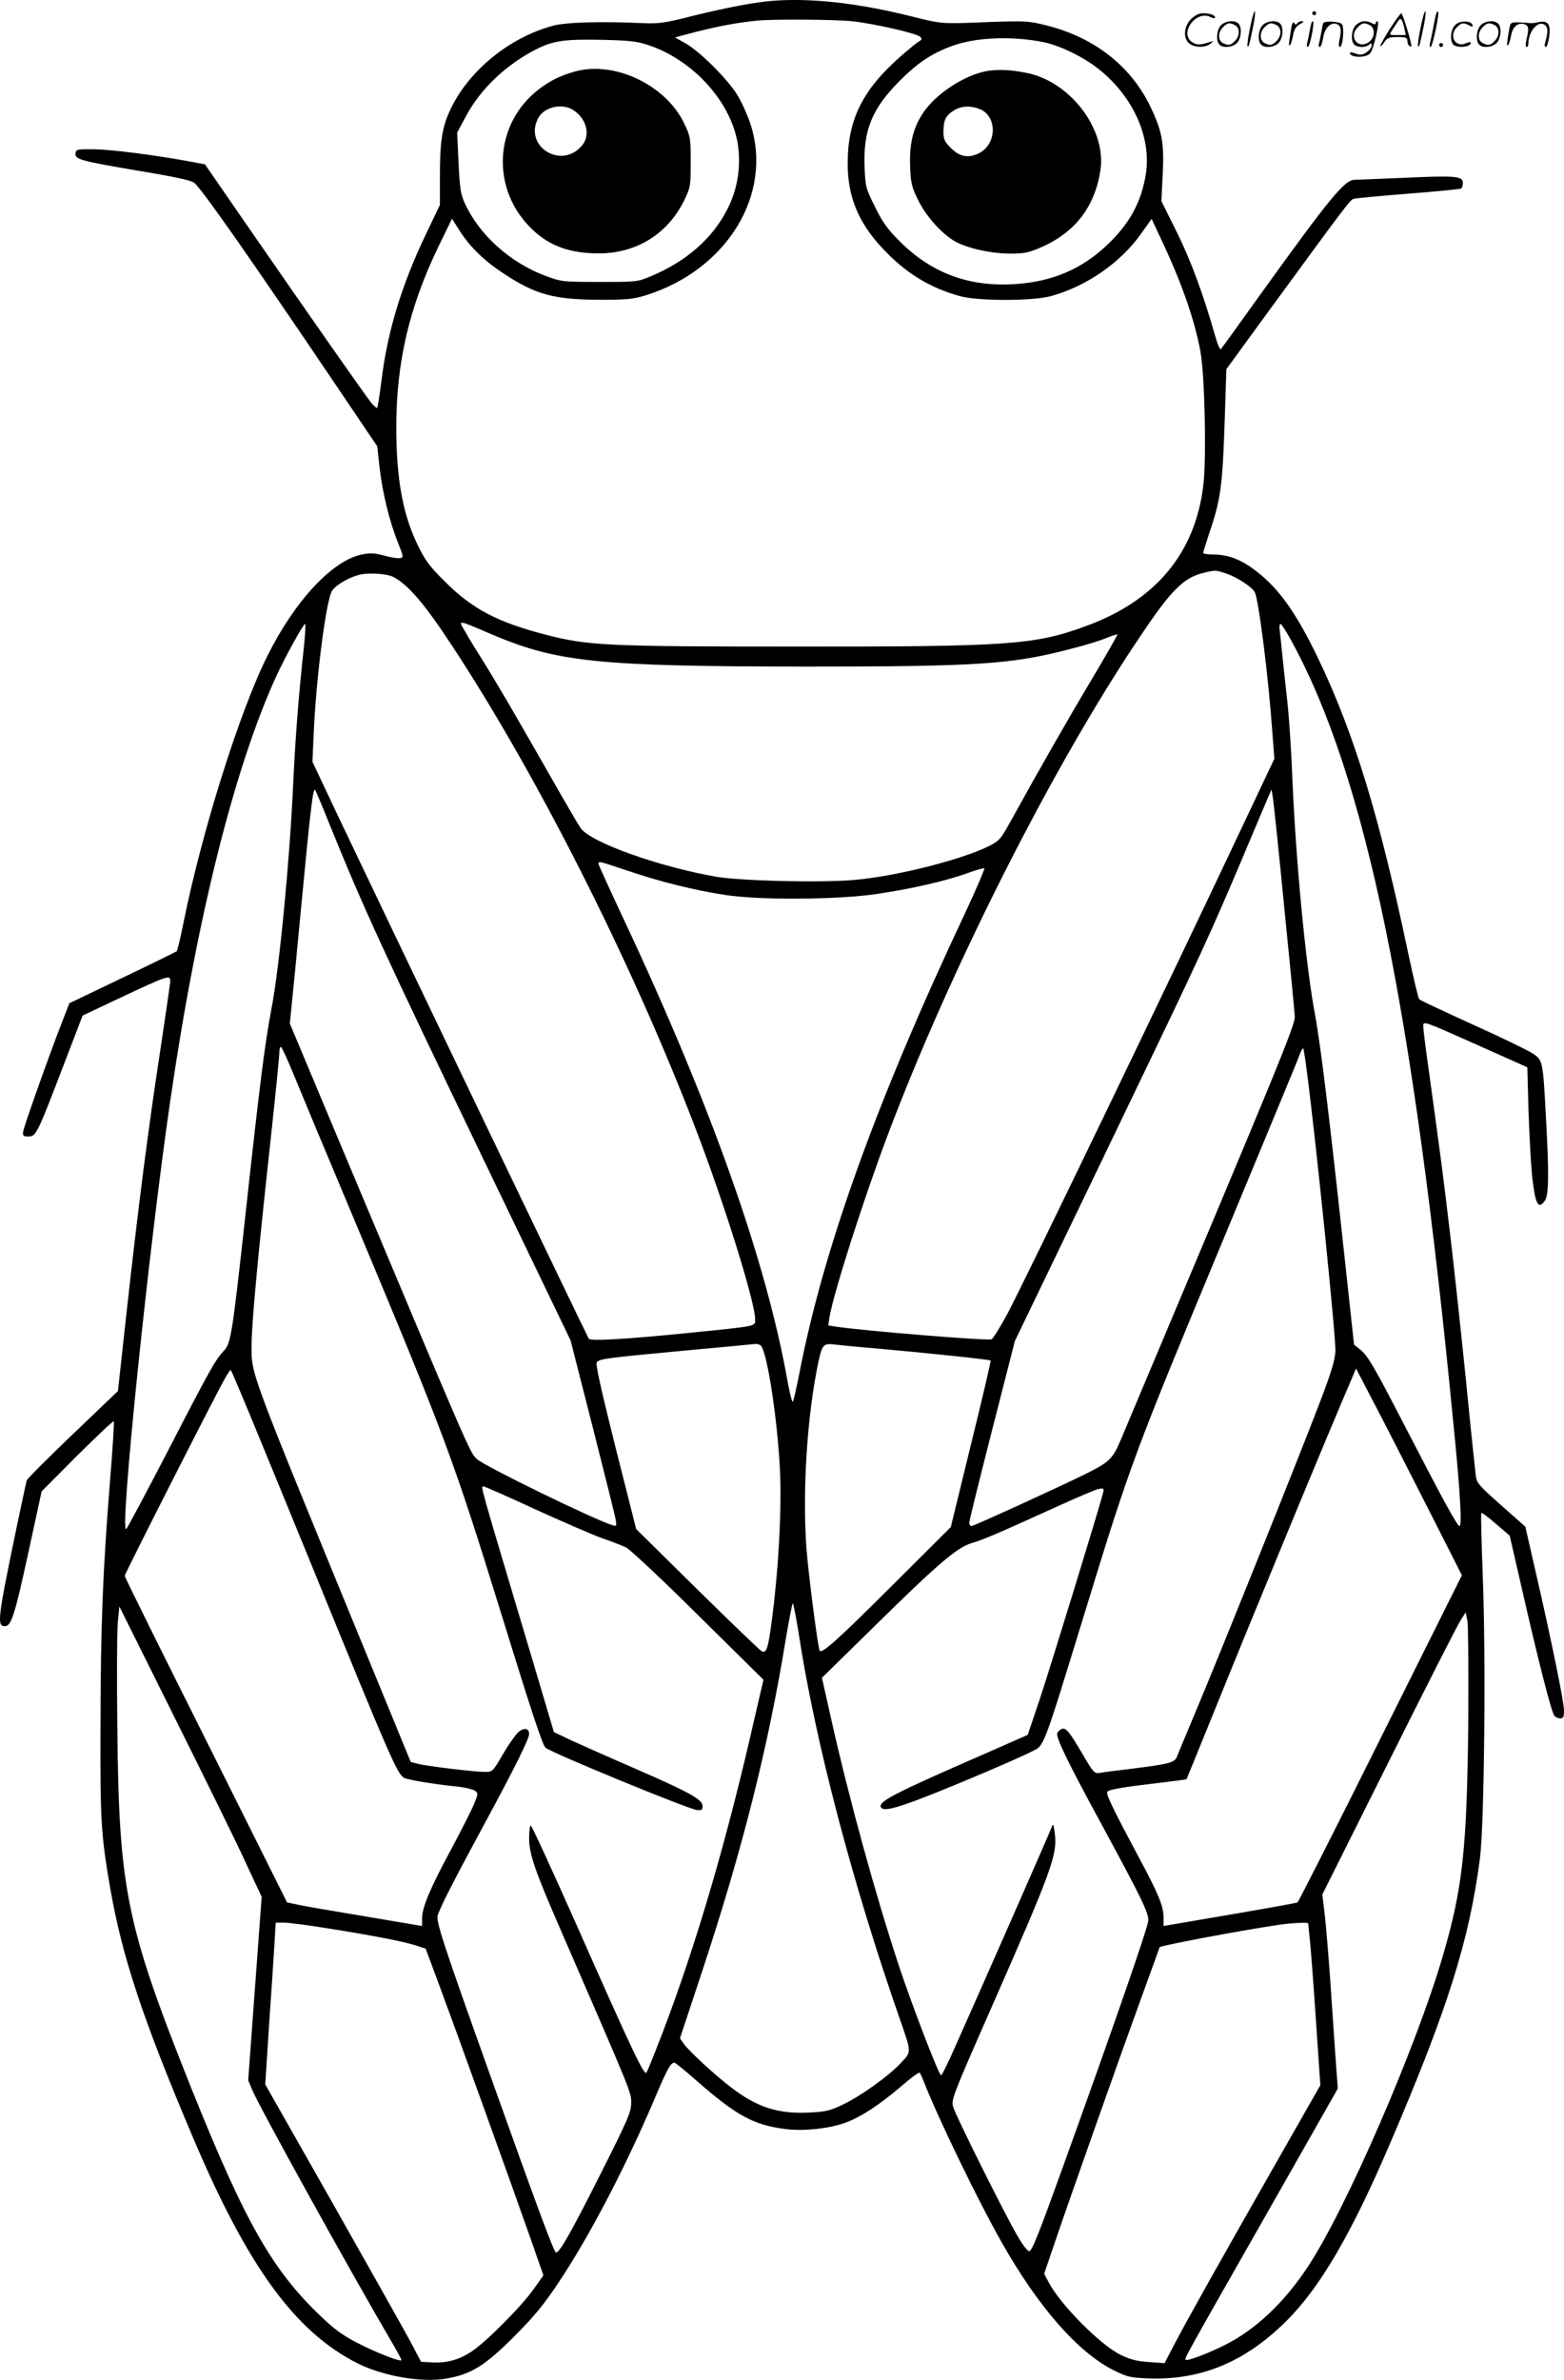 <svg version="1.0" xmlns="http://www.w3.org/2000/svg"
  viewBox="0 0 788.89 1200.311"
 preserveAspectRatio="xMidYMid meet">
<g transform="translate(-0.11,1200.697) scale(0.1,-0.1)"
fill="#000000" stroke="none">
<path d="M3900 12003 c-87 -6 -237 -35 -400 -75 -144 -37 -176 -41 -250 -38
-216 10 -395 5 -460 -13 -219 -59 -423 -225 -516 -420 -43 -91 -54 -159 -54
-343 l0 -141 -69 -144 c-125 -261 -196 -495 -226 -744 -9 -71 -19 -132 -21
-135 -3 -3 -17 9 -30 25 -29 36 -301 424 -614 877 l-225 326 -85 16 c-174 32
-388 59 -475 60 -85 1 -90 0 -93 -20 -4 -31 23 -38 321 -89 192 -32 264 -48
279 -61 45 -41 284 -383 716 -1023 l206 -305 12 -110 c15 -127 50 -271 93
-377 28 -72 29 -74 8 -77 -11 -2 -47 4 -79 13 -49 13 -68 14 -113 5 -146 -30
-335 -231 -472 -505 -142 -280 -336 -899 -428 -1360 -14 -71 -29 -132 -33
-136 -4 -3 -127 -64 -274 -134 l-267 -128 -41 -106 c-66 -170 -188 -514 -192
-541 -3 -22 1 -25 27 -25 38 0 45 15 175 355 l98 255 195 92 c229 108 247 114
247 84 0 -12 -23 -169 -50 -349 -60 -389 -112 -795 -171 -1329 l-43 -392 -228
-218 c-125 -120 -230 -224 -232 -233 -3 -8 -27 -123 -55 -255 -91 -439 -96
-480 -56 -480 33 0 50 53 120 375 l66 305 179 180 c99 98 182 177 185 173 3
-3 -6 -144 -20 -314 -35 -441 -46 -705 -47 -1218 -2 -478 3 -556 48 -816 60
-350 165 -666 419 -1265 276 -651 515 -979 830 -1138 128 -64 322 -98 445 -77
127 21 197 65 346 214 104 105 149 160 226 276 155 233 333 575 479 917 70
166 87 195 107 184 9 -5 60 -47 112 -93 197 -172 284 -219 442 -239 94 -12
223 2 306 33 76 28 169 89 277 181 49 43 92 74 95 70 4 -5 14 -27 23 -50 68
-175 273 -599 392 -808 185 -326 383 -552 564 -643 69 -34 83 -37 175 -41 268
-9 489 84 697 291 170 170 326 438 519 888 293 683 402 1029 456 1444 22 170
31 1016 14 1429 -6 170 -10 311 -7 313 3 3 36 -22 74 -55 l69 -59 63 -274 c85
-373 148 -617 162 -634 6 -8 20 -14 30 -14 16 0 19 8 19 41 0 42 -66 366 -148
720 l-47 206 -122 108 c-112 99 -123 112 -128 149 -3 23 -26 241 -50 486 -25
245 -61 580 -81 745 -33 280 -47 386 -109 835 -14 96 -25 187 -25 202 0 26 1
26 263 -91 l262 -117 6 -220 c4 -120 12 -268 18 -328 16 -143 31 -173 65 -124
19 27 21 133 5 416 -15 286 -16 291 -64 324 -22 15 -159 82 -304 147 -145 66
-267 123 -271 128 -5 4 -29 107 -55 228 -145 691 -273 1112 -455 1491 -109
227 -197 352 -312 440 -74 58 -142 84 -213 84 -30 0 -55 4 -55 8 0 5 14 48 30
98 59 171 68 242 79 584 l8 245 204 280 c392 536 420 574 437 579 9 3 133 15
275 26 143 11 263 23 268 26 5 3 9 16 9 29 0 34 -38 37 -300 25 -124 -5 -235
-10 -247 -10 -50 0 -127 -95 -483 -590 -100 -140 -186 -259 -191 -264 -4 -5
-17 25 -28 65 -60 210 -119 372 -192 521 l-80 161 7 136 c8 160 -4 220 -65
346 -101 204 -284 345 -526 405 -84 21 -103 22 -280 16 -248 -10 -239 -11
-395 28 -267 67 -505 94 -700 79z m398 -103 c111 -12 327 -61 345 -79 9 -9 8
-15 -5 -22 -10 -5 -49 -37 -88 -71 -197 -171 -273 -323 -273 -543 -1 -168 53
-300 176 -431 115 -123 236 -198 388 -240 90 -26 365 -26 459 -1 181 49 356
170 461 321 l49 69 49 -105 c103 -218 167 -402 197 -563 22 -121 31 -534 15
-673 -40 -346 -243 -588 -601 -716 -254 -92 -387 -101 -1470 -100 -940 0
-1034 5 -1243 59 -245 63 -374 130 -513 270 -78 77 -98 105 -137 185 -74 153
-107 333 -107 590 0 328 64 604 211 910 l70 144 40 -63 c51 -80 123 -150 224
-216 159 -104 250 -129 480 -130 141 0 169 3 235 23 410 129 642 511 526 865
-16 48 -47 116 -69 150 -51 80 -186 214 -256 254 l-55 31 40 11 c155 42 259
62 374 74 80 8 385 6 478 -3z m964 -105 c85 -17 206 -76 283 -138 173 -139
264 -343 236 -527 -23 -143 -82 -252 -199 -362 -128 -120 -276 -182 -461 -194
-232 -15 -421 55 -582 216 -61 61 -86 95 -124 173 -47 95 -49 100 -53 205 -7
182 38 292 178 432 92 92 163 139 266 176 117 43 299 50 456 19z m-1992 -15
c224 -74 413 -281 451 -490 20 -116 2 -237 -53 -342 -75 -146 -207 -260 -383
-334 -69 -29 -73 -29 -260 -29 -184 0 -192 1 -268 29 -181 66 -339 208 -412
369 -20 44 -25 75 -31 203 l-7 152 44 82 c74 139 204 262 356 339 86 43 142
51 333 47 137 -3 176 -8 230 -26z m2917 -2666 c56 -19 128 -67 143 -93 20 -39
69 -426 89 -708 l10 -133 -138 -292 c-392 -832 -1132 -2366 -1212 -2514 -35
-64 -69 -119 -77 -122 -22 -8 -649 43 -785 64 l-38 6 6 41 c21 125 172 596
294 920 316 837 830 1854 1263 2499 169 253 228 312 335 337 54 13 57 13 110
-5z m-4202 -17 c75 -39 159 -137 299 -351 448 -682 939 -1664 1254 -2506 137
-368 272 -807 272 -886 0 -38 17 -34 -327 -69 -330 -33 -502 -43 -512 -30 -8
11 -1045 2173 -1258 2622 l-136 288 6 135 c12 287 64 688 94 729 25 33 90 69
145 81 48 9 133 3 163 -13z m500 -291 c329 -139 533 -160 1575 -161 877 0
1045 11 1345 90 72 18 152 43 179 55 27 11 51 19 53 17 2 -2 -57 -105 -130
-228 -119 -199 -266 -456 -413 -723 -45 -81 -54 -91 -104 -116 -137 -69 -474
-154 -680 -171 -170 -15 -571 -5 -696 16 -288 50 -633 173 -684 245 -11 15
-91 153 -178 306 -168 294 -246 428 -328 559 -28 44 -63 102 -78 129 -34 58
-43 60 139 -18z m-951 -63 c-27 -244 -43 -455 -54 -688 -17 -381 -69 -925
-110 -1138 -34 -182 -56 -352 -135 -1075 -63 -571 -70 -610 -104 -647 -44 -47
-69 -91 -282 -504 -110 -212 -205 -390 -211 -396 -36 -34 113 1414 222 2161
135 927 323 1676 534 2139 45 98 137 265 146 265 3 0 1 -53 -6 -117z m4982 30
c374 -685 613 -1842 818 -3965 33 -331 42 -498 29 -498 -11 0 -77 120 -276
505 -154 298 -187 356 -227 387 l-29 23 -51 470 c-72 666 -117 1039 -146 1195
-47 251 -97 780 -114 1188 -5 130 -16 300 -24 377 -9 77 -20 185 -26 240 -5
55 -12 115 -14 133 -3 17 -1 32 4 32 5 0 30 -39 56 -87z m-4857 -913 c178
-439 272 -643 792 -1724 l428 -889 110 -431 c60 -237 113 -448 117 -470 6 -37
6 -38 -17 -31 -96 30 -643 297 -681 332 -39 37 -19 -8 -723 1668 l-222 530 8
80 c5 44 27 271 49 505 47 495 60 604 70 593 4 -4 35 -78 69 -163z m4820 -430
c28 -278 52 -525 53 -550 2 -44 -82 -247 -879 -2138 -40 -94 -56 -109 -178
-170 -132 -65 -562 -262 -574 -262 -6 0 -11 8 -11 17 0 9 52 219 115 466 l115
450 174 361 c96 198 292 606 436 906 305 633 382 800 532 1155 60 143 119 282
131 310 l22 50 7 -45 c4 -25 30 -272 57 -550z m-3311 185 c159 -54 334 -98
492 -122 177 -27 576 -24 770 6 178 27 338 64 448 103 46 17 85 28 88 25 3 -3
-42 -108 -101 -234 -442 -938 -709 -1680 -831 -2308 -15 -77 -30 -143 -34
-148 -3 -4 -14 37 -24 90 -107 613 -388 1405 -830 2346 -69 147 -126 272 -126
277 0 15 2 14 148 -35z m-1688 -1022 c29 -71 173 -417 322 -771 444 -1061 487
-1178 719 -1927 163 -528 217 -691 232 -703 35 -28 719 -309 763 -314 25 -3
29 0 29 21 0 32 -69 70 -350 192 -115 50 -253 111 -305 135 l-95 45 -109 367
c-272 911 -261 872 -246 872 6 0 122 -51 258 -114 136 -62 288 -128 337 -146
50 -17 106 -39 125 -48 19 -10 183 -163 363 -342 l329 -325 -66 -285 c-139
-601 -300 -1136 -477 -1583 -21 -54 -42 -105 -47 -113 -11 -19 -70 105 -357
754 -120 270 -222 492 -227 492 -4 0 -8 -29 -8 -64 0 -81 28 -162 167 -481
351 -808 347 -798 348 -852 0 -47 -13 -79 -152 -355 -147 -292 -208 -401 -227
-402 -10 -1 -91 218 -327 879 -245 686 -279 790 -270 822 12 40 85 183 234
458 153 283 227 431 227 457 0 30 -28 33 -56 7 -14 -13 -49 -63 -77 -111 -50
-86 -52 -88 -89 -88 -52 0 -294 29 -339 41 l-36 9 -243 592 c-574 1398 -560
1361 -560 1505 0 110 27 407 95 1032 25 228 45 430 45 448 0 19 4 32 9 29 5
-3 32 -63 61 -133z m5114 2 c48 -368 147 -1347 143 -1405 -4 -50 -23 -111 -82
-265 -112 -293 -498 -1253 -610 -1520 -53 -126 -101 -242 -107 -257 -11 -31
-38 -38 -238 -63 -69 -8 -137 -17 -152 -20 -26 -4 -32 2 -83 89 -70 120 -87
141 -109 133 -9 -4 -19 -14 -22 -22 -8 -20 53 -146 220 -453 208 -384 241
-452 239 -492 -1 -32 -171 -523 -433 -1249 -121 -335 -152 -413 -167 -418 -7
-3 -33 31 -58 74 -60 101 -312 606 -326 653 -11 35 -4 54 186 486 316 718 341
788 326 899 -6 42 -8 46 -15 27 -8 -24 -381 -872 -492 -1119 -32 -73 -62 -133
-66 -133 -11 0 -145 348 -214 556 -118 358 -249 834 -340 1239 l-47 210 261
256 c323 318 421 402 494 423 56 16 142 53 432 185 99 45 192 85 208 88 28 5
29 4 22 -23 -19 -76 -263 -870 -317 -1033 l-62 -184 -225 -99 c-452 -197 -533
-239 -515 -267 12 -20 71 -6 223 53 166 65 456 188 533 227 70 35 52 -12 283
739 216 705 241 773 679 1825 304 733 383 923 398 964 5 13 11 22 14 20 2 -3
11 -58 19 -124z m-2757 -1373 c34 -22 93 -419 100 -677 5 -194 -11 -473 -43
-712 -18 -139 -27 -167 -51 -154 -10 5 -156 146 -326 313 l-307 303 -105 415
c-72 288 -101 418 -94 426 14 18 50 22 443 59 193 18 356 33 361 34 6 0 15 -3
22 -7z m593 -17 c250 -22 563 -55 568 -60 2 -2 -42 -192 -99 -422 l-102 -418
-301 -300 c-271 -270 -347 -338 -360 -324 -7 7 -43 275 -62 459 -28 272 -8
670 46 952 26 134 30 141 88 134 26 -3 126 -13 222 -21z m-3170 -330 c50 -121
190 -461 310 -755 402 -986 435 -1061 470 -1080 19 -10 151 -32 277 -45 34 -4
70 -13 80 -20 17 -12 16 -16 -6 -70 -13 -31 -64 -131 -113 -223 -105 -194
-148 -295 -148 -350 l0 -39 -284 48 c-156 26 -309 52 -340 59 l-57 12 -409
819 c-226 450 -410 823 -410 828 0 10 466 928 506 996 14 25 28 45 29 43 2 -2
45 -102 95 -223z m5940 -468 l175 -345 -410 -822 c-225 -452 -414 -824 -419
-828 -6 -3 -160 -31 -343 -62 l-333 -57 0 43 c0 57 -25 118 -125 304 -134 251
-168 321 -158 331 11 11 81 23 262 44 74 9 136 17 137 18 1 1 54 133 119 292
227 562 598 1459 715 1730 l21 50 92 -177 c51 -97 171 -332 267 -521z m-3171
-634 c84 -551 274 -1273 514 -1958 56 -161 56 -156 2 -213 -60 -65 -201 -166
-293 -210 -65 -31 -86 -36 -171 -40 -156 -7 -260 26 -391 126 -78 59 -213 183
-240 221 l-19 28 109 329 c207 626 336 1139 426 1692 16 94 31 172 34 172 3 0
16 -66 29 -147z m-2786 -1166 l78 -167 -34 -462 -34 -463 21 -50 c32 -79 497
-920 700 -1265 30 -52 54 -95 52 -97 -7 -7 -94 25 -192 72 -84 41 -128 70
-184 121 -269 246 -406 485 -690 1194 -321 805 -359 987 -367 1794 -3 248 -2
488 2 535 l8 86 281 -565 c155 -311 317 -640 359 -733z m6164 698 c-7 -623
-28 -820 -127 -1159 -136 -466 -490 -1282 -683 -1573 -118 -179 -263 -316
-417 -393 -81 -41 -191 -83 -198 -75 -7 7 -11 0 408 736 l359 632 -4 56 c-3
31 -14 198 -26 371 -11 173 -27 368 -34 434 l-14 118 335 670 c184 369 347
689 362 712 l26 41 9 -45 c4 -25 6 -261 4 -525z m-5746 -1025 c221 -35 376
-65 441 -86 l46 -15 77 -207 c81 -218 335 -923 450 -1249 l67 -192 -48 -68
c-61 -87 -242 -269 -314 -316 -65 -43 -126 -59 -200 -55 l-55 3 -57 108 c-32
59 -209 374 -393 699 l-336 592 20 310 c12 171 24 355 27 409 l6 97 42 0 c22
0 125 -13 227 -30z m4939 26 c0 -2 4 -48 10 -102 5 -55 19 -237 30 -406 l21
-308 -249 -437 c-272 -478 -412 -727 -488 -871 l-49 -94 -80 6 c-61 4 -95 13
-143 37 -102 50 -303 253 -362 366 l-22 42 52 153 c78 230 336 959 439 1242
50 137 91 250 91 252 0 7 394 82 595 112 64 10 155 15 155 8z M4981 11649
c-113 -19 -260 -115 -324 -212 -51 -76 -70 -158 -65 -273 3 -81 8 -100 40
-166 39 -78 108 -158 174 -201 55 -37 182 -68 284 -69 70 -1 96 4 147 25 180
74 284 203 314 391 34 205 -146 447 -366 494 -79 17 -146 20 -204 11z m-36
-193 c87 -37 84 -175 -4 -221 -54 -27 -98 -20 -142 24 -34 34 -39 44 -39 85 0
58 12 81 53 106 38 24 85 25 132 6z M2900 11646 c-73 -21 -121 -44 -178 -87
-232 -175 -248 -511 -33 -712 87 -82 189 -118 333 -118 191 0 350 100 432 271
30 62 31 71 31 190 0 120 -1 128 -32 193 -93 196 -353 319 -553 263z m-6 -195
c65 -43 86 -123 45 -175 -101 -128 -298 -10 -224 134 30 58 121 79 179 41z
M6306 11864 c-10 -47 -15 -88 -12 -91 5 -6 9 7 30 110 7 37 10 67 6 67 -4 0
-15 -39 -24 -86z M6620 11940 c0 -5 5 -10 10 -10 6 0 10 5 10 10 0 6 -4 10
-10 10 -5 0 -10 -4 -10 -10z M7166 11864 c-10 -47 -15 -88 -12 -91 5 -6 9 7
30 110 7 37 10 67 6 67 -4 0 -15 -39 -24 -86z M7246 11939 c-3 -8 -10 -41 -16
-74 -6 -33 -14 -68 -16 -77 -3 -10 -1 -18 3 -18 10 0 46 171 38 178 -2 3 -7
-1 -9 -9z M6009 11911 c-38 -38 -41 -101 -7 -125 29 -20 79 -20 104 0 18 14
18 15 1 10 -53 -17 -69 -17 -92 -2 -69 45 21 166 94 126 12 -6 21 -7 21 -1 0
12 -25 21 -62 21 -19 0 -39 -10 -59 -29z M7010 11859 c-28 -45 -49 -83 -47
-85 2 -3 12 7 21 21 14 21 24 25 66 25 43 0 50 -3 50 -19 0 -11 5 -23 10 -26
6 -3 10 -3 10 1 0 20 -44 164 -51 164 -4 0 -30 -37 -59 -81z m75 4 l7 -33 -42
0 c-42 0 -42 0 -28 23 8 12 21 32 29 44 15 25 22 18 34 -34z M6160 11880 c-22
-22 -27 -79 -8 -98 19 -19 66 -14 88 8 22 22 27 79 8 98 -19 19 -66 14 -88 -8z
m71 0 c25 -14 25 -54 -1 -80 -23 -23 -33 -24 -61 -10 -25 14 -25 54 1 80 23
23 33 24 61 10z M6370 11880 c-22 -22 -27 -79 -8 -98 19 -19 66 -14 88 8 22
22 27 79 8 98 -19 19 -66 14 -88 -8z m71 0 c25 -14 25 -54 -1 -80 -23 -23 -33
-24 -61 -10 -25 14 -25 54 1 80 23 23 33 24 61 10z M6516 11874 c-3 -16 -8
-47 -11 -69 -8 -51 10 -26 19 27 5 27 15 42 34 53 18 10 22 14 10 15 -9 0 -20
-5 -24 -11 -5 -8 -9 -8 -14 1 -5 8 -10 3 -14 -16z M6617 11893 c-2 -4 -7 -26
-11 -48 -4 -22 -9 -48 -12 -57 -3 -10 -1 -18 4 -18 4 0 14 28 20 62 11 58 10
81 -1 61z M6675 11890 c-1 -3 -5 -23 -9 -45 -4 -22 -9 -48 -12 -57 -3 -10 -1
-18 4 -18 5 0 13 20 17 45 7 53 44 87 74 68 17 -11 19 -28 8 -80 -4 -18 -3
-33 2 -33 16 0 24 99 11 115 -12 14 -87 18 -95 5z M6840 11880 c-22 -22 -27
-79 -8 -98 7 -7 24 -12 38 -12 14 0 31 5 38 12 9 9 12 8 12 -5 0 -9 -12 -24
-26 -34 -21 -13 -32 -15 -55 -6 -16 6 -29 8 -29 3 0 -24 81 -27 102 -2 18 19
50 162 37 162 -5 0 -9 -5 -9 -10 0 -7 -6 -7 -19 0 -30 16 -59 12 -81 -10z m71
0 c29 -16 25 -65 -6 -86 -56 -37 -103 28 -55 76 23 23 33 24 61 10z M7341
11881 c-23 -23 -28 -80 -9 -99 19 -19 88 -13 88 9 0 5 -11 4 -24 -2 -54 -25
-89 38 -46 81 23 23 33 24 62 9 16 -9 19 -8 16 3 -8 22 -64 22 -87 -1z M7470
11880 c-22 -22 -27 -79 -8 -98 19 -19 66 -14 88 8 22 22 27 79 8 98 -19 19
-66 14 -88 -8z m71 0 c25 -14 25 -54 -1 -80 -23 -23 -33 -24 -61 -10 -25 14
-25 54 1 80 23 23 33 24 61 10z M7616 11871 c-3 -14 -8 -44 -11 -66 -8 -51 10
-26 19 27 8 41 35 63 66 53 22 -7 24 -21 11 -77 -5 -22 -5 -38 0 -38 5 0 9 6
9 13 0 68 51 125 85 97 15 -13 15 -35 -1 -92 -3 -10 -1 -18 4 -18 6 0 13 23
17 50 9 63 -5 84 -49 76 -17 -4 -35 -6 -41 -6 -101 8 -104 7 -109 -19z M7260
11780 c0 -5 5 -10 10 -10 6 0 10 5 10 10 0 6 -4 10 -10 10 -5 0 -10 -4 -10
-10z"/>
</g>
</svg>
